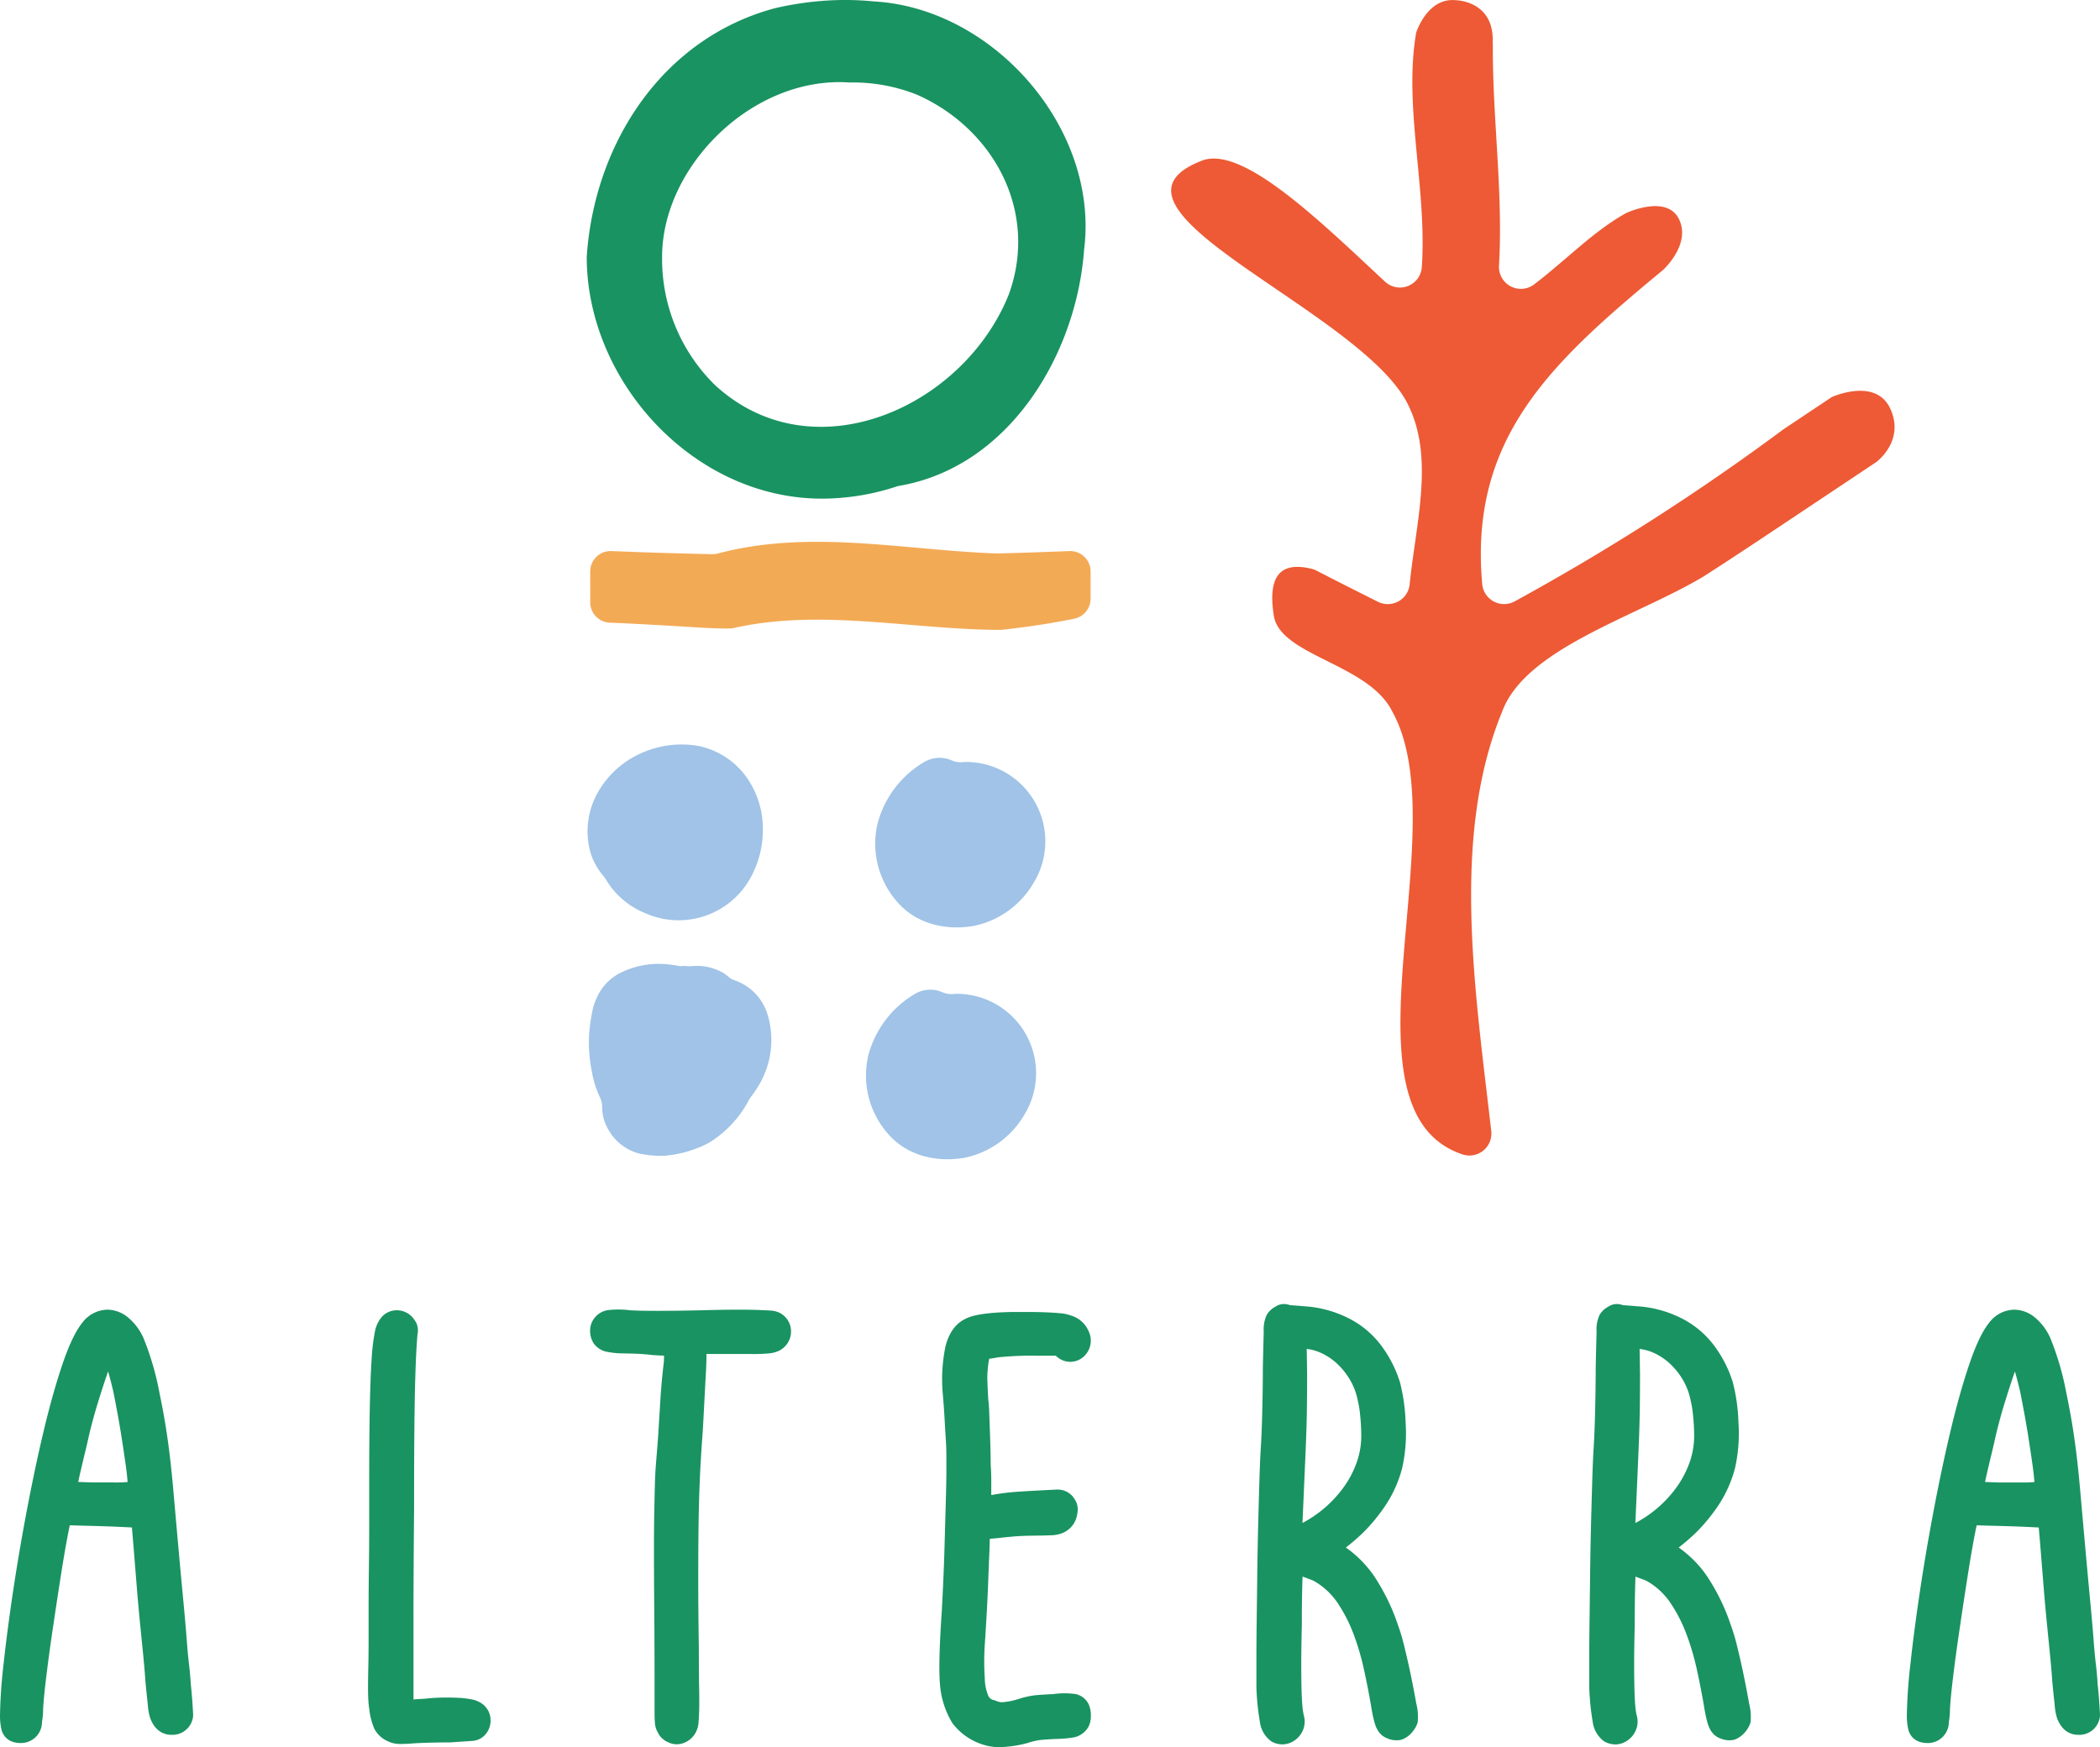 <?xml version="1.0" encoding="UTF-8"?> <svg xmlns="http://www.w3.org/2000/svg" xmlns:xlink="http://www.w3.org/1999/xlink" id="Group_2" data-name="Group 2" width="439.566" height="365.745" viewBox="0 0 439.566 365.745"><defs><clipPath id="clip-path"><rect id="Rectangle_1" data-name="Rectangle 1" width="439.566" height="365.745" fill="none"></rect></clipPath></defs><g id="Group_1" data-name="Group 1" clip-path="url(#clip-path)"><path id="Path_1" data-name="Path 1" d="M6.578,365.791a2.151,2.151,0,0,1-2.208,1.841q-1.594,0-1.839-1.105a10.559,10.559,0,0,1-.247-2.33,105.5,105.5,0,0,1,.737-10.609q.735-6.809,1.963-15.026t2.883-16.99q1.656-8.768,3.5-16.5t3.8-13.553q1.96-5.826,3.8-8.158a4.571,4.571,0,0,1,3.558-1.962,4.744,4.744,0,0,1,2.944,1.165,9.632,9.632,0,0,1,2.576,3.5A58.223,58.223,0,0,1,31.234,297.1q.611,2.945,1.1,5.827t.92,6.317q.427,3.436.8,7.606t.858,9.69q.735,8.22,1.227,13.37t.736,8.4q.245,3.253.49,5.276c.163,1.348.286,2.72.368,4.108q.245,2.332.368,4.233c.081,1.269.122,1.983.122,2.146a2.116,2.116,0,0,1-2.33,1.84,2,2,0,0,1-1.471-.612,3.1,3.1,0,0,1-.492-.676,4.367,4.367,0,0,1-.366-.8,14.35,14.35,0,0,1-.368-2.393q-.248-2.144-.491-4.845-.124-1.963-.429-5.091t-.675-6.808q-.368-3.679-.675-7.482t-.551-6.87q-.248-3.063-.429-5.151t-.185-2.208a.5.5,0,0,0-.061-.306,4.781,4.781,0,0,0-1.105-.123q-1.043-.06-3.68-.183t-7.788-.247L12.835,322l-.613,2.945q-.86,4.414-1.718,9.935T8.847,345.8q-.8,5.4-1.349,9.936t-.675,6.992a13.2,13.2,0,0,1-.123,1.84,9.844,9.844,0,0,0-.123,1.226m9.936-60.962q-.367,1.718-.858,3.741t-.919,3.863q-.432,1.84-.675,3.128a13.422,13.422,0,0,0-.246,1.532q0,.248.92.307t4.6.185H24a25.252,25.252,0,0,0,3.066-.123l2.086-.124-.124-1.717q-.122-1.96-.49-4.538t-.8-5.336q-.43-2.761-.919-5.4t-.858-4.477q-.368-1.591-.8-3.189T24.3,289.8a13.69,13.69,0,0,0-.859-2.086c-.287-.529-.511-.8-.674-.8q-.368,0-1.043,1.472t-1.533,3.986q-.859,2.515-1.839,5.7t-1.841,6.746" transform="translate(-0.041 -4.991)" fill="#199361"></path><path id="Path_2" data-name="Path 2" d="M4.331,369.837c-3.153,0-3.884-2.193-4.032-2.865a12.921,12.921,0,0,1-.3-2.816,107.726,107.726,0,0,1,.749-10.85c.492-4.555,1.157-9.64,1.974-15.117s1.789-11.21,2.9-17.073,2.29-11.441,3.518-16.6c1.238-5.2,2.535-9.823,3.858-13.75,1.4-4.167,2.765-7.057,4.168-8.833a6.753,6.753,0,0,1,5.32-2.816,6.941,6.941,0,0,1,4.337,1.649,11.864,11.864,0,0,1,3.212,4.294A59.63,59.63,0,0,1,33.392,296.6q.622,2.984,1.119,5.906c.329,1.94.644,4.1.935,6.413.29,2.333.562,4.918.806,7.688l.858,9.689q.734,8.21,1.225,13.356.492,5.182.74,8.445c.161,2.141.322,3.88.48,5.173.168,1.4.3,2.828.38,4.249.159,1.486.283,2.926.367,4.217.086,1.359.128,2.122.128,2.295l-.043.441a4.338,4.338,0,0,1-4.533,3.643,4.239,4.239,0,0,1-3.061-1.271,5.241,5.241,0,0,1-.856-1.155,6.644,6.644,0,0,1-.5-1.073,12.361,12.361,0,0,1-.511-2.97c-.167-1.44-.331-3.075-.5-4.895-.085-1.35-.227-3.021-.427-5.075l-.675-6.8q-.37-3.7-.679-7.525l-.552-6.872q-.246-3.048-.427-5.132-.029-.342-.055-.636-1.049-.056-2.843-.138-2.618-.121-7.737-.245l-2.425-.071-.229,1.105c-.559,2.865-1.133,6.18-1.7,9.823q-.858,5.511-1.653,10.9c-.521,3.519-.971,6.842-1.341,9.878-.362,2.978-.585,5.277-.661,6.832a14.719,14.719,0,0,1-.142,2.042,7.8,7.8,0,0,0-.1.913l-.077.58a4.395,4.395,0,0,1-4.377,3.507m.351-3.847v0m17.8-82.385c-.222,0-.894,0-1.815,1.134-.71.9-1.9,2.95-3.416,7.457-1.28,3.8-2.54,8.293-3.746,13.357-1.212,5.093-2.381,10.609-3.473,16.4-1.1,5.807-2.063,11.495-2.868,16.9S5.7,349.293,5.215,353.788c-.453,4.187-.7,7.529-.721,9.943.029-.333.045-.684.045-1.046.085-1.8.31-4.134.691-7.264.374-3.072.831-6.434,1.357-9.992q.8-5.406,1.658-10.935c.575-3.7,1.158-7.069,1.733-10.019l1-4.813,6.172.175q5.169.125,7.828.248t3.707.184a3.5,3.5,0,0,1,2.53.745,2.662,2.662,0,0,1,.75,1.927c.008.088.068.786.177,2.011q.183,2.1.43,5.168l.551,6.87q.3,3.782.672,7.44l.674,6.811q.311,3.18.436,5.17c.157,1.717.317,3.315.48,4.728.147,1.294.227,1.757.256,1.907l.015.043a2.057,2.057,0,0,0,.179.375c.031.054.057.1.083.139-.02-.342-.052-.868-.1-1.573-.081-1.236-.2-2.62-.36-4.142-.086-1.432-.206-2.768-.363-4.072-.169-1.377-.332-3.137-.5-5.376q-.245-3.227-.732-8.357-.492-5.157-1.228-13.383l-.859-9.693c-.24-2.717-.5-5.249-.789-7.526-.282-2.25-.587-4.343-.906-6.218Q29.6,300.426,29,297.518a56.324,56.324,0,0,0-3.048-10.6,7.421,7.421,0,0,0-1.913-2.636,2.633,2.633,0,0,0-1.549-.679m4.992,39.337c0,.022,0,.047,0,.076,0-.039,0-.064,0-.076m-3.519-3.151H19.3c-2.569-.083-4.129-.147-4.753-.19-2.795-.183-3.012-1.995-3.012-2.547a10.776,10.776,0,0,1,.285-1.955q.252-1.323.693-3.218.432-1.846.925-3.882.48-1.989.844-3.681l.014-.057c.582-2.413,1.213-4.729,1.877-6.882s1.281-4.071,1.86-5.769c.6-1.763,1.131-3.137,1.618-4.2.442-.97,1.269-2.781,3.083-2.781a3.18,3.18,0,0,1,2.648,1.973,15.671,15.671,0,0,1,1.014,2.442q.449,1.348.9,3.009.441,1.64.818,3.269c.26,1.3.548,2.8.878,4.571q.5,2.676.931,5.463t.8,5.364c.251,1.755.422,3.342.509,4.715l.284,3.964-4.27.254a28.437,28.437,0,0,1-3.284.131m-7.582-4.6q1.142.046,2.994.107h4.588a22.835,22.835,0,0,0,2.747-.1l0,0c-.087-1.141-.233-2.426-.435-3.837q-.367-2.562-.793-5.308-.427-2.73-.91-5.335t-.853-4.447c-.225-.969-.486-2.009-.764-3.047q-.162-.6-.326-1.162c-.113.317-.23.651-.348,1q-.85,2.484-1.819,5.637c-.635,2.058-1.238,4.273-1.8,6.585q-.371,1.733-.866,3.769-.489,2.02-.915,3.846-.3,1.286-.507,2.293" transform="translate(0 -4.951)" fill="#199361"></path><path id="Path_3" data-name="Path 3" d="M83.651,367.51a3.587,3.587,0,0,1-1.841-1.594,12.737,12.737,0,0,1-.858-3.435,16.583,16.583,0,0,1-.183-1.717c-.043-.653-.062-1.512-.062-2.576s.019-2.453.062-4.17.061-3.844.061-6.379v-6.379q0-3.8.061-8.1t.061-8.77v-8.4q0-9.811.124-16.131t.367-10a41.291,41.291,0,0,1,.614-5.4,4.8,4.8,0,0,1,.98-2.331,2.006,2.006,0,0,1,1.472-.614,2.226,2.226,0,0,1,1.594.736,5.538,5.538,0,0,1,.491.737,1.9,1.9,0,0,1,0,.981q-.124,1.35-.245,3.434t-.247,6.071q-.122,3.988-.183,10.489t-.063,16.8q-.122,13.495-.122,21.587v18.4a7.977,7.977,0,0,0,.122,1.84l.124.614,1.594-.123a14.048,14.048,0,0,1,1.84-.185q1.224-.06,2.208-.183c.9-.081,1.859-.124,2.883-.124s1.963.022,2.821.062a15.407,15.407,0,0,1,2.207.245,3.878,3.878,0,0,1,1.288.429A2.035,2.035,0,0,1,101.866,365a2.225,2.225,0,0,1-.675,1.779,1.808,1.808,0,0,1-1.165.429q-.8.06-4.477.305-2.086,0-4.477.062t-3.741.185a19.528,19.528,0,0,1-2.515.06,3.238,3.238,0,0,1-1.165-.306" transform="translate(-1.432 -4.993)" fill="#199361"></path><path id="Path_4" data-name="Path 4" d="M85.336,370.041c-.37,0-.6-.015-.761-.028a5.512,5.512,0,0,1-1.929-.516,5.749,5.749,0,0,1-2.887-2.623,14.24,14.24,0,0,1-1.068-4.1,18.308,18.308,0,0,1-.2-1.913c-.044-.683-.066-1.589-.066-2.713,0-1.075.019-2.487.062-4.226q.059-2.55.061-6.323v-6.379q0-3.816.061-8.129.06-4.276.061-8.736v-8.4c0-6.566.042-12.009.124-16.175.082-4.227.206-7.626.372-10.1a43.034,43.034,0,0,1,.658-5.716,6.687,6.687,0,0,1,1.59-3.45,4.237,4.237,0,0,1,3.059-1.269,4.428,4.428,0,0,1,3.184,1.395l.206.239a7.7,7.7,0,0,1,.7,1.072,3.861,3.861,0,0,1,.212,2.355c-.061.723-.14,1.843-.219,3.2q-.125,2.072-.244,6.011-.122,3.971-.183,10.44-.063,6.5-.062,16.785-.124,13.513-.123,21.587v18.4c.379-.041.817-.076,1.32-.1.758-.038,1.439-.092,2.044-.17a46.8,46.8,0,0,1,6.087-.077,17.278,17.278,0,0,1,2.543.287,5.737,5.737,0,0,1,2.09.761,4.249,4.249,0,0,1,2.041,3.391,4.459,4.459,0,0,1-1.328,3.5,3.976,3.976,0,0,1-2.57,1.079c-.549.04-2.046.142-4.511.306-1.523.006-2.995.026-4.569.068-1.532.038-2.742.1-3.6.174-1.029.069-1.7.09-2.158.09m-.533-4.525a1.818,1.818,0,0,0,.181.026,19.092,19.092,0,0,0,2.16-.066c.894-.082,2.2-.147,3.83-.19s3.126-.062,4.534-.062l3.168-.218c-.425-.064-.927-.111-1.5-.139a41.811,41.811,0,0,0-5.394.057c-.627.08-1.419.146-2.3.189a11.455,11.455,0,0,0-1.516.145l-.262.035Zm-.576-80.69c-.006.024-.011.049-.016.074a39.9,39.9,0,0,0-.57,5.074c-.161,2.406-.283,5.734-.362,9.891-.082,4.138-.123,9.55-.123,16.087v8.4q0,4.492-.061,8.8-.063,4.28-.062,8.063V347.6q0,3.832-.062,6.43-.062,2.549-.06,4.119c0,1,.016,1.812.056,2.43.036.575.087,1.068.157,1.49a10.6,10.6,0,0,0,.651,2.8.878.878,0,0,0,.27.282l-.411-2.046a9.4,9.4,0,0,1-.186-2.379v-18.4q0-8.1.122-21.607,0-10.287.063-16.807t.184-10.535q.122-4.027.249-6.137c.052-.9.105-1.709.159-2.411" transform="translate(-1.391 -4.953)" fill="#199361"></path><path id="Path_5" data-name="Path 5" d="M128.4,282.381a2.161,2.161,0,0,1,1.472-.92,20.467,20.467,0,0,1,4.17.062q1.84.124,5.766.123t9.444-.123q4.293-.121,7.116-.123t4.538.061q1.716.065,2.515.124a2.507,2.507,0,0,1,1.165.307c.246.082.53.409.858.98a2.293,2.293,0,0,1-.981,2.821,4.308,4.308,0,0,1-1.288.368,38.582,38.582,0,0,1-4.11.123H149.93a4.673,4.673,0,0,0-1.288.122l-.736.123v2.208c0,1.063-.043,2.331-.123,3.8s-.165,2.984-.246,4.537-.165,3.109-.246,4.662-.164,2.9-.245,4.048q-.368,5.03-.552,9.505t-.246,9.445q-.063,4.968-.062,11.041t.124,14.29q0,5.275.061,8.4t0,4.784q-.063,1.656-.123,2.269a2.782,2.782,0,0,1-.185.858,2.431,2.431,0,0,1-1.288,1.411,1.841,1.841,0,0,1-1.778-.061,1.86,1.86,0,0,1-.981-.858c-.083-.164-.165-.327-.246-.491a2.88,2.88,0,0,1-.184-.92c-.042-.448-.062-1.1-.062-1.962v-3.5q0-10.672-.061-17.908t-.061-12.206q0-4.968.061-8.157t.123-5.642q.06-2.452.246-4.662t.429-5.4q.243-3.924.49-7.911t.736-7.911a10.488,10.488,0,0,1,.246-2.822v-.614l-4.661-.245q-1.964-.245-3.987-.306c-1.349-.04-2.311-.061-2.882-.061a16.8,16.8,0,0,1-2.576-.306,2.218,2.218,0,0,1-1.227-.8,2.575,2.575,0,0,1-.367-1.348,2,2,0,0,1,.367-1.228" transform="translate(-2.271 -4.991)" fill="#199361"></path><path id="Path_6" data-name="Path 6" d="M143.889,370.1a4.06,4.06,0,0,1-1.812-.432,4.174,4.174,0,0,1-1.968-1.688l-.392-.747a4.612,4.612,0,0,1-.406-1.709c-.045-.486-.07-1.21-.07-2.161v-3.5q0-10.663-.061-17.89-.063-7.248-.061-12.224,0-4.995.061-8.2t.124-5.655c.04-1.665.126-3.278.252-4.793q.183-2.2.428-5.384l.487-7.876c.162-2.639.409-5.3.733-7.913,0-.431.011-.822.028-1.176l-2.316-.122c-1.393-.168-2.665-.265-3.939-.305-1.314-.038-2.255-.059-2.812-.059a18.489,18.489,0,0,1-3.12-.374,4.482,4.482,0,0,1-2.443-1.579l-.166-.24a4.8,4.8,0,0,1-.688-2.5,4.213,4.213,0,0,1,.776-2.52,4.4,4.4,0,0,1,2.892-1.834,19.315,19.315,0,0,1,4.758.029c2.3.153,7.724.158,14.989-.007,5.769-.16,9.459-.142,11.782-.06,1.189.045,2.055.087,2.6.129a4.843,4.843,0,0,1,2.02.542,4.33,4.33,0,0,1,1.783,1.868l.148.311a4.5,4.5,0,0,1-1.708,5.4l-.355.225a6.488,6.488,0,0,1-1.966.585,33.8,33.8,0,0,1-4.446.147h-8.916v.207q0,1.646-.127,3.926-.124,2.206-.244,4.53l-.247,4.662q-.125,2.359-.247,4.09c-.243,3.3-.427,6.477-.549,9.441s-.2,6.126-.244,9.38q-.063,4.958-.062,11.013t.123,14.257c0,3.531.02,6.317.062,8.39.041,2.148.041,3.753,0,4.911s-.088,1.974-.132,2.407a4.943,4.943,0,0,1-.348,1.509,4.675,4.675,0,0,1-2.408,2.575,4.272,4.272,0,0,1-1.8.411m-.076-4.712.075.147a.594.594,0,0,0,.033-.076l.023-.062a2.36,2.36,0,0,0,.031-.245c.037-.372.074-1.083.113-2.121.038-1.055.037-2.623,0-4.655q-.063-3.144-.061-8.446c-.083-5.456-.124-10.232-.124-14.29s.02-7.748.062-11.068c.04-3.3.124-6.5.247-9.509s.312-6.234.557-9.578c.08-1.126.161-2.464.243-4l.246-4.662c.081-1.552.163-3.07.245-4.544.016-.27.029-.534.04-.792-.253,2.2-.45,4.424-.585,6.635l-.491,7.913c-.168,2.168-.31,3.969-.432,5.445-.12,1.427-.2,2.952-.24,4.531q-.062,2.452-.121,5.628t-.062,8.114q0,4.959.062,12.185.06,7.249.061,17.929v3.5c0,.766.015,1.354.051,1.752.01.109.019.2.03.273m-.082-.164.015.029a.207.207,0,0,0-.015-.029m-11.277-81.441c.489,0,1.413.02,2.659.059,1.414.043,2.826.152,4.2.321l6.31.326,2.488-.413a7.045,7.045,0,0,1,1.781-.175h9.138a35.986,35.986,0,0,0,3.767-.1c.074-.012.141-.024.2-.035-.51-.033-1.248-.067-2.211-.1-2.249-.079-5.86-.1-11.505.064-7.523.166-12.9.164-15.422,0a26.765,26.765,0,0,0-3.356-.121c.331.054.89.119,1.813.18l.143,0" transform="translate(-2.23 -4.95)" fill="#199361"></path><path id="Path_7" data-name="Path 7" d="M210.188,368.131a10.54,10.54,0,0,1-5.4-3.679,16.323,16.323,0,0,1-2.209-6.993,112.208,112.208,0,0,1,.368-14.841q.121-2.086.307-6.011t.306-8.4q.121-4.473.245-8.647t.124-6.5v-3.374q0-1.655-.124-3.495t-.245-4.11q-.124-2.269-.368-5.213a32.214,32.214,0,0,1,.491-9.506q.856-3.249,2.943-4.232,2.086-1.105,8.955-1.226h3.128q1.777,0,3.435.06t3,.185a5.9,5.9,0,0,1,1.84.367,3.532,3.532,0,0,1,2.393,2.023,2.3,2.3,0,0,1-.307,2.638,1.941,1.941,0,0,1-2.944,0l-.858-.614h-5.029a68.706,68.706,0,0,0-8.1.368,16.8,16.8,0,0,1-2.085.307c-.573.041-.9.06-.981.06q-.246,0-.552,1.35a20.24,20.24,0,0,0-.429,2.945,19.061,19.061,0,0,0-.061,2.82q.06,1.842.184,3.8c.081.572.142,1.37.185,2.391s.081,2.146.122,3.374.081,2.495.123,3.8.062,2.576.062,3.8q.121,1.719.123,3.311v2.945q.121,1.351.122,2.575c.081.083.429.083,1.043,0s1.368-.2,2.269-.367a45.2,45.2,0,0,1,4.907-.551q2.819-.187,7.849-.43a1.883,1.883,0,0,1,1.35.613,3.915,3.915,0,0,1,.49.8,2.188,2.188,0,0,1,0,1.043,2.831,2.831,0,0,1-2.085,2.453,6.051,6.051,0,0,1-1.594.184q-1.351.062-2.821.062-1.964,0-3.8.122t-3.926.367l-4.047.369-.123,4.17q-.124,2.825-.306,7.667t-.675,12.206a55.328,55.328,0,0,0,0,7.42,11.936,11.936,0,0,0,.981,4.477,3.767,3.767,0,0,0,2.7,2.085,5.808,5.808,0,0,0,2.085.492,17.093,17.093,0,0,0,4.048-.737,17.15,17.15,0,0,1,3.129-.736q1.163-.121,3.74-.246a19.216,19.216,0,0,1,4.048-.061,1.691,1.691,0,0,1,1.227.921,3.781,3.781,0,0,1,.245,1.41,2.887,2.887,0,0,1-.245,1.288,2.428,2.428,0,0,1-1.412,1.043,26.022,26.022,0,0,1-3.618.307q-2.332.122-3.435.245a17.4,17.4,0,0,0-3.067.736,22.834,22.834,0,0,1-5.151.737,8.116,8.116,0,0,1-2.576-.369" transform="translate(-3.591 -5)" fill="#199361"></path><path id="Path_8" data-name="Path 8" d="M212.725,370.7a10.372,10.372,0,0,1-3.29-.484l-.038-.014a12.734,12.734,0,0,1-6.5-4.529,18.237,18.237,0,0,1-2.579-7.966c-.268-2.846-.149-7.818.354-15.284.079-1.363.182-3.357.3-5.966s.223-5.388.305-8.359.162-5.867.245-8.652q.119-4.123.122-6.435v-3.373c0-1.024-.04-2.151-.118-3.348q-.124-1.851-.247-4.138c-.082-1.49-.2-3.209-.363-5.146a34.078,34.078,0,0,1,.557-10.266c.745-2.825,2.143-4.74,4.157-5.689,1-.534,3.231-1.321,9.873-1.44h3.167q1.821,0,3.517.062c1.149.043,2.188.107,3.123.192a8.368,8.368,0,0,1,2.425.494,5.754,5.754,0,0,1,3.662,3.228,4.5,4.5,0,0,1-.683,5.034,4.17,4.17,0,0,1-6,.287l-.205-.146h-4.309a66.961,66.961,0,0,0-7.816.353c-.6.124-1.21.221-1.773.28a18.676,18.676,0,0,0-.316,2.322,16.882,16.882,0,0,0-.056,2.575q.059,1.775.176,3.657c.085.643.148,1.47.192,2.521.04,1.033.081,2.158.124,3.389l.122,3.808q.062,2,.063,3.874c.08,1.053.123,2.22.123,3.311V317.7c.007.079.014.156.02.235l.766-.136a47.536,47.536,0,0,1,5.165-.583q2.829-.189,7.886-.431h.016a4.137,4.137,0,0,1,3.026,1.261l.215.248a5.873,5.873,0,0,1,.773,1.3,4.086,4.086,0,0,1,.135,2.249,5.018,5.018,0,0,1-3.495,4.188,7.25,7.25,0,0,1-2.3.328c-2.06.1-4.408.042-6.577.182q-1.784.121-3.812.357l-2.123.195-.064,2.181c-.083,1.912-.184,4.461-.307,7.686s-.344,7.235-.677,12.269a53.109,53.109,0,0,0,0,7.093,9.653,9.653,0,0,0,.713,3.579,1.615,1.615,0,0,0,1.269.981l.294.1a3.638,3.638,0,0,0,1.25.331,14.666,14.666,0,0,0,3.459-.657,18.5,18.5,0,0,1,3.481-.8c.805-.082,2.094-.17,3.867-.255a17.313,17.313,0,0,1,4.626-.015,3.946,3.946,0,0,1,2.766,2.113l.079.174a6.066,6.066,0,0,1,.4,2.241,5.031,5.031,0,0,1-.482,2.293l-.182.3a4.609,4.609,0,0,1-2.734,1.925,23.792,23.792,0,0,1-4.026.361c-1.475.078-2.577.156-3.287.234a15.009,15.009,0,0,0-2.637.645,25.071,25.071,0,0,1-5.824.84m-1.847-4.736q1.982.645,6.474-.428a18.241,18.241,0,0,1,3.341-.785c.768-.083,1.954-.169,3.566-.254a29.566,29.566,0,0,0,3.142-.235c0-.043,0-.1,0-.161s0-.107,0-.157a28,28,0,0,0-3.1.126c-1.722.085-2.93.162-3.681.241a14.9,14.9,0,0,0-2.688.646,19.188,19.188,0,0,1-4.719.838,7.743,7.743,0,0,1-2.781-.6,5.947,5.947,0,0,1-4.042-3.287,13.758,13.758,0,0,1-1.181-5.242,57.841,57.841,0,0,1,0-7.724c.332-5.009.552-8.982.673-12.161q.184-4.852.306-7.678l.181-6.128,6.03-.55c1.372-.161,2.718-.287,3.979-.371,2.2-.145,4.579-.091,6.669-.188.453-.02.783-.038.991-.07.42-.141.509-.282.55-.51-3.042.152-5.507.287-7.3.4a43.959,43.959,0,0,0-4.662.522c-.934.171-1.727.3-2.368.384a3.23,3.23,0,0,1-2.94-.656l-.641-.653v-.917c0-.735-.038-1.532-.113-2.376l-.01-.2v-2.945c0-.987-.039-2.049-.117-3.154,0-1.361-.027-2.606-.067-3.89l-.122-3.8q-.062-1.831-.122-3.358c-.048-1.166-.116-1.823-.164-2.167l-.018-.173q-.125-2-.187-3.87a20.755,20.755,0,0,1,.078-3.174,21.727,21.727,0,0,1,.467-3.163c.209-.923.7-3.1,2.742-3.1.074,0,.358-.02.819-.053a15.225,15.225,0,0,0,1.806-.27,68.563,68.563,0,0,1,8.538-.413h3.874q-.959-.068-2.059-.111c-1.074-.038-2.193-.059-3.35-.059h-3.127c-5.679.1-7.421.71-7.905.965a3.975,3.975,0,0,0-1.822,2.82,30.363,30.363,0,0,0-.421,8.8c.161,1.933.286,3.692.369,5.223.081,1.506.162,2.864.243,4.083.086,1.3.129,2.522.129,3.644v3.373q0,2.354-.124,6.566-.124,4.171-.246,8.643-.122,4.5-.308,8.447t-.307,6.035a111.394,111.394,0,0,0-.374,14.5,14.173,14.173,0,0,0,1.825,5.932,8.453,8.453,0,0,0,4.275,2.826m-1.707-76.47-.128,0c.044,0,.086,0,.128,0m18.193-3.876,0,0c0,.017.008.021,0,0m-.8-.913.557.4a1.3,1.3,0,0,0-.557-.4" transform="translate(-3.551 -4.96)" fill="#199361"></path><path id="Path_9" data-name="Path 9" d="M273.943,280.275a4.128,4.128,0,0,0,1.227.183q.98.063,2.331.185a21.582,21.582,0,0,1,8.4,2.208,17.145,17.145,0,0,1,6.564,5.643,22.983,22.983,0,0,1,3.188,6.439,36.942,36.942,0,0,1,1.1,8.035,30.8,30.8,0,0,1-.675,8.833,23.661,23.661,0,0,1-3.373,7.359A35.433,35.433,0,0,1,288.723,324a50.284,50.284,0,0,1-5.7,4.722c-.328.329-.411.491-.246.491a22.391,22.391,0,0,1,7.85,7.053,41.344,41.344,0,0,1,4.662,9.63,40.522,40.522,0,0,1,1.349,4.6q.737,3.007,1.35,6.009t1.042,5.459a11.9,11.9,0,0,1,.307,3.066,4,4,0,0,1-.737,1.165,2.917,2.917,0,0,1-1.1.8,2.554,2.554,0,0,1-1.41-.185,1.676,1.676,0,0,1-1.042-.92,16.127,16.127,0,0,1-1.1-4.538q-.616-3.555-1.471-7.482a55.423,55.423,0,0,0-2.27-7.666,33.708,33.708,0,0,0-3.557-6.931,16.9,16.9,0,0,0-5.458-5.153,6.467,6.467,0,0,0-1.165-.551q-.8-.305-1.656-.614a15.3,15.3,0,0,0-1.656-.49,5.791,5.791,0,0,0-1.165-.184c-.083,0-.144.1-.185.306a14.809,14.809,0,0,0-.123,1.594q-.062,1.288-.122,3.864t-.063,7.115q-.122,4.784-.122,8.033t.061,5.46q.06,2.206.185,3.619a15.16,15.16,0,0,0,.368,2.391,2.432,2.432,0,0,1-.124,1.717,2.671,2.671,0,0,1-1.411,1.35,2.241,2.241,0,0,1-1.9-.122,3.99,3.99,0,0,1-1.411-2.7,50.778,50.778,0,0,1-.675-6.868v-5.52q0-3.679.061-8.34t.123-9.875q.06-5.211.185-10.059t.246-8.892q.121-4.046.245-6.256.243-3.557.368-8.709t.122-9.077q.121-5.518.185-7.544a6.567,6.567,0,0,1,.306-2.391,2.419,2.419,0,0,1,.981-.921q.735-.427,1.1-.183m3.8,4.783h-1.717l.123,7.606q0,4.417-.062,8.1t-.306,9.2l-.737,16.927.859-.122c.246-.081.572-.185.981-.307a6.734,6.734,0,0,0,1.1-.429,27.272,27.272,0,0,0,9.874-8.4,23.055,23.055,0,0,0,3.006-5.7,18.69,18.69,0,0,0,1.1-6.378,43.541,43.541,0,0,0-.246-4.54,24.5,24.5,0,0,0-.613-3.679,15.4,15.4,0,0,0-1.718-4.477,17.347,17.347,0,0,0-3-3.865,14.894,14.894,0,0,0-3.986-2.76,12.332,12.332,0,0,0-4.662-1.165" transform="translate(-4.789 -4.97)" fill="#199361"></path><path id="Path_10" data-name="Path 10" d="M273.163,370.1a4.715,4.715,0,0,1-2.1-.515l-.192-.107a5.981,5.981,0,0,1-2.418-4.152,52.458,52.458,0,0,1-.717-7.2l0-5.634q0-3.692.061-8.371l.123-9.872q.06-5.226.186-10.089.121-4.847.246-8.9.122-4.081.247-6.313c.162-2.367.284-5.264.365-8.637q.119-5.122.121-9.023c.081-3.738.143-6.26.186-7.615a7.232,7.232,0,0,1,.6-3.429,4.574,4.574,0,0,1,1.8-1.747,3.262,3.262,0,0,1,3.054-.352c.138.018.323.031.553.045.675.043,1.469.107,2.393.19a23.766,23.766,0,0,1,9.193,2.431,19.44,19.44,0,0,1,7.411,6.368,25.361,25.361,0,0,1,3.509,7.111,38.715,38.715,0,0,1,1.188,8.541,33.141,33.141,0,0,1-.74,9.488,25.987,25.987,0,0,1-3.682,8.061,38.127,38.127,0,0,1-4.268,5.186,43.278,43.278,0,0,1-3.822,3.324,23.63,23.63,0,0,1,6,6.109,43.805,43.805,0,0,1,4.919,10.151,42.156,42.156,0,0,1,1.4,4.79c.49,2,.95,4.053,1.368,6.093s.764,3.869,1.055,5.522a11.25,11.25,0,0,1,.3,3.889l-.119.4a6.326,6.326,0,0,1-1.138,1.816,5.175,5.175,0,0,1-1.955,1.395l-.39.116a4.794,4.794,0,0,1-2.658-.29A3.893,3.893,0,0,1,293,366.889c-.411-.721-.806-2-1.325-5.218-.4-2.3-.886-4.786-1.449-7.361a53.325,53.325,0,0,0-2.177-7.353,31.511,31.511,0,0,0-3.32-6.469,14.751,14.751,0,0,0-4.739-4.474,4.352,4.352,0,0,0-.827-.389c-.514-.195-1.053-.394-1.612-.6l-.153-.052q-.046,1.189-.089,3.083-.063,2.561-.062,7.062c-.082,3.225-.122,5.885-.122,8.034s.019,3.941.06,5.4q.057,2.125.177,3.484a13.168,13.168,0,0,0,.308,2.039,4.623,4.623,0,0,1-.293,3.271,4.92,4.92,0,0,1-2.58,2.428,4.362,4.362,0,0,1-1.638.32m.572-85.583q-.062,2.166-.164,6.809c0,2.586-.041,5.627-.122,9.08s-.207,6.405-.372,8.812c-.081,1.428-.161,3.5-.241,6.169q-.125,4.044-.246,8.881t-.184,10.031l-.123,9.877q-.063,4.647-.061,8.312V358a48.938,48.938,0,0,0,.628,6.411,4.378,4.378,0,0,0,.358,1.133.453.453,0,0,0,.149-.192c-.007,0-.009-.067-.039-.19a17.162,17.162,0,0,1-.425-2.74c-.085-.969-.15-2.222-.193-3.747q-.063-2.232-.062-5.522,0-3.269.124-8.091c0-2.991.018-5.382.062-7.113s.081-3.047.124-3.917a13.766,13.766,0,0,1,.165-1.937A2.454,2.454,0,0,1,275.5,330a7.6,7.6,0,0,1,1.674.244,17.5,17.5,0,0,1,1.9.56c.6.215,1.161.424,1.705.631a8.424,8.424,0,0,1,1.607.778,19.026,19.026,0,0,1,6.08,5.772,36.071,36.071,0,0,1,3.8,7.392,57.942,57.942,0,0,1,2.362,7.978c.576,2.641,1.077,5.191,1.49,7.581a21.146,21.146,0,0,0,.791,3.712,2.195,2.195,0,0,0,.175-.23c-.023-.256-.085-.878-.3-2.1q-.427-2.421-1.031-5.4c-.407-1.983-.855-3.977-1.33-5.924a38.638,38.638,0,0,0-1.265-4.329,39.534,39.534,0,0,0-4.433-9.188,20.028,20.028,0,0,0-6.582-6.053h-.9L280.582,330a2.546,2.546,0,0,1,.807-2.9l.262-.225a48.33,48.33,0,0,0,5.444-4.5,33.37,33.37,0,0,0,3.731-4.539,21.451,21.451,0,0,0,3.038-6.621,28.739,28.739,0,0,0,.611-8.181,35.039,35.039,0,0,0-1.021-7.526,20.907,20.907,0,0,0-2.889-5.794,14.965,14.965,0,0,0-5.7-4.889q-.809-.4-1.643-.717c.032.013.064.028.1.043a17.22,17.22,0,0,1,4.588,3.176,19.719,19.719,0,0,1,3.4,4.367,17.725,17.725,0,0,1,1.965,5.127,25.8,25.8,0,0,1,.649,3.905,46.131,46.131,0,0,1,.257,4.777,21.02,21.02,0,0,1-1.236,7.138,25.348,25.348,0,0,1-3.3,6.256,29.5,29.5,0,0,1-10.691,9.1,9.35,9.35,0,0,1-1.464.572c-.387.116-.693.213-.924.289l-.384.09-3.537.5.854-19.629c.161-3.614.263-6.687.3-9.14s.062-5.126.062-8.057Zm4.536,2.8.084,5.271c0,2.994-.021,5.7-.061,8.169-.042,2.5-.146,5.611-.309,9.262l-.6,13.735A25.044,25.044,0,0,0,286,316.271a20.922,20.922,0,0,0,2.714-5.151,16.532,16.532,0,0,0,.971-5.618,41.394,41.394,0,0,0-.234-4.306,22.437,22.437,0,0,0-.546-3.321,13.556,13.556,0,0,0-1.5-3.955,15.155,15.155,0,0,0-2.618-3.365,12.723,12.723,0,0,0-3.384-2.343,10.127,10.127,0,0,0-3.135-.9m-4.463-4.544h2.687c-.577-.049-1.07-.085-1.509-.114a10.155,10.155,0,0,1-1.156-.123c-.007.067-.014.144-.022.237" transform="translate(-4.749 -4.929)" fill="#199361"></path><path id="Path_11" data-name="Path 11" d="M344.872,280.275a4.128,4.128,0,0,0,1.227.183q.98.063,2.331.185a21.582,21.582,0,0,1,8.4,2.208,17.145,17.145,0,0,1,6.563,5.643,22.982,22.982,0,0,1,3.188,6.439,36.944,36.944,0,0,1,1.1,8.035,30.8,30.8,0,0,1-.675,8.833,23.66,23.66,0,0,1-3.373,7.359A35.433,35.433,0,0,1,359.652,324a50.281,50.281,0,0,1-5.7,4.722c-.328.329-.411.491-.246.491a22.391,22.391,0,0,1,7.85,7.053,41.344,41.344,0,0,1,4.662,9.63,40.508,40.508,0,0,1,1.349,4.6q.737,3.007,1.35,6.009t1.042,5.459a11.9,11.9,0,0,1,.307,3.066,4,4,0,0,1-.737,1.165,2.918,2.918,0,0,1-1.1.8,2.554,2.554,0,0,1-1.411-.185,1.676,1.676,0,0,1-1.042-.92,16.131,16.131,0,0,1-1.1-4.538q-.616-3.555-1.471-7.482a55.41,55.41,0,0,0-2.27-7.666,33.71,33.71,0,0,0-3.557-6.931,16.9,16.9,0,0,0-5.458-5.153,6.468,6.468,0,0,0-1.165-.551q-.8-.305-1.656-.614a15.3,15.3,0,0,0-1.656-.49,5.791,5.791,0,0,0-1.165-.184c-.083,0-.144.1-.185.306a14.805,14.805,0,0,0-.123,1.594q-.062,1.288-.122,3.864t-.063,7.115q-.122,4.784-.122,8.033t.061,5.46q.06,2.206.185,3.619a15.16,15.16,0,0,0,.368,2.391,2.432,2.432,0,0,1-.124,1.717,2.671,2.671,0,0,1-1.411,1.35,2.241,2.241,0,0,1-1.9-.122,3.99,3.99,0,0,1-1.411-2.7,50.772,50.772,0,0,1-.675-6.868v-5.52q0-3.679.061-8.34t.123-9.875q.06-5.211.185-10.059t.246-8.892q.121-4.046.245-6.256.243-3.557.368-8.709t.122-9.077q.121-5.518.185-7.544a6.568,6.568,0,0,1,.306-2.391,2.419,2.419,0,0,1,.981-.921q.735-.427,1.1-.183m3.8,4.783h-1.717l.123,7.606q0,4.417-.062,8.1t-.306,9.2l-.737,16.927.859-.122c.246-.081.572-.185.981-.307a6.735,6.735,0,0,0,1.1-.429,27.272,27.272,0,0,0,9.874-8.4,23.055,23.055,0,0,0,3.006-5.7,18.69,18.69,0,0,0,1.1-6.378,43.525,43.525,0,0,0-.246-4.54,24.35,24.35,0,0,0-.614-3.679,15.372,15.372,0,0,0-1.717-4.477,17.348,17.348,0,0,0-3-3.865,14.894,14.894,0,0,0-3.986-2.76,12.332,12.332,0,0,0-4.662-1.165" transform="translate(-6.047 -4.97)" fill="#199361"></path><path id="Path_12" data-name="Path 12" d="M344.092,370.1a4.715,4.715,0,0,1-2.1-.515l-.192-.107a5.981,5.981,0,0,1-2.418-4.152,52.453,52.453,0,0,1-.717-7.2l0-5.634q0-3.692.061-8.371l.123-9.872q.06-5.226.186-10.089.121-4.847.246-8.9.122-4.081.248-6.313c.162-2.367.284-5.264.365-8.637q.119-5.122.121-9.023c.082-3.738.143-6.26.186-7.615a7.233,7.233,0,0,1,.6-3.429,4.574,4.574,0,0,1,1.8-1.747,3.262,3.262,0,0,1,3.054-.352c.138.018.323.031.553.045.675.043,1.469.107,2.393.19a23.776,23.776,0,0,1,9.194,2.431,19.444,19.444,0,0,1,7.41,6.368,25.36,25.36,0,0,1,3.509,7.111,38.711,38.711,0,0,1,1.188,8.541,33.141,33.141,0,0,1-.74,9.488,25.986,25.986,0,0,1-3.682,8.061,38.129,38.129,0,0,1-4.268,5.186,43.277,43.277,0,0,1-3.822,3.324,23.632,23.632,0,0,1,6,6.109,43.805,43.805,0,0,1,4.919,10.151,42.154,42.154,0,0,1,1.4,4.79c.49,2,.95,4.053,1.368,6.093s.764,3.869,1.055,5.522a11.252,11.252,0,0,1,.3,3.889l-.119.4a6.327,6.327,0,0,1-1.138,1.816,5.176,5.176,0,0,1-1.955,1.395l-.39.116a4.794,4.794,0,0,1-2.658-.29,3.893,3.893,0,0,1-2.232-1.979c-.411-.721-.806-2-1.325-5.218-.4-2.3-.886-4.786-1.449-7.361a53.2,53.2,0,0,0-2.178-7.353,31.461,31.461,0,0,0-3.319-6.469,14.751,14.751,0,0,0-4.739-4.474,4.352,4.352,0,0,0-.827-.389c-.514-.195-1.053-.394-1.612-.6l-.153-.052q-.046,1.189-.089,3.083-.063,2.561-.062,7.062c-.081,3.225-.122,5.885-.122,8.034s.019,3.941.06,5.4q.057,2.125.177,3.484a13.161,13.161,0,0,0,.308,2.039,4.623,4.623,0,0,1-.293,3.271,4.92,4.92,0,0,1-2.58,2.428,4.362,4.362,0,0,1-1.638.32m.572-85.583q-.062,2.166-.164,6.809c0,2.586-.041,5.627-.122,9.08s-.207,6.405-.372,8.812c-.08,1.428-.161,3.5-.241,6.169q-.125,4.044-.246,8.881t-.184,10.031l-.123,9.877q-.063,4.647-.061,8.312V358a48.938,48.938,0,0,0,.628,6.411,4.378,4.378,0,0,0,.358,1.133.452.452,0,0,0,.149-.192c-.007,0-.009-.067-.039-.19a17.165,17.165,0,0,1-.425-2.74c-.085-.969-.15-2.222-.193-3.747q-.063-2.232-.062-5.522,0-3.269.124-8.091c0-2.991.018-5.382.062-7.113s.081-3.047.124-3.917a13.756,13.756,0,0,1,.165-1.937,2.454,2.454,0,0,1,2.385-2.1,7.6,7.6,0,0,1,1.674.244,17.492,17.492,0,0,1,1.9.56c.6.215,1.161.424,1.705.631a8.424,8.424,0,0,1,1.607.778,19.026,19.026,0,0,1,6.08,5.772,36.069,36.069,0,0,1,3.8,7.392,57.933,57.933,0,0,1,2.362,7.978c.576,2.641,1.077,5.191,1.49,7.581a21.137,21.137,0,0,0,.791,3.712,2.19,2.19,0,0,0,.175-.23c-.023-.256-.085-.878-.3-2.1q-.427-2.421-1.031-5.4c-.407-1.983-.855-3.977-1.33-5.924a38.629,38.629,0,0,0-1.265-4.329,39.533,39.533,0,0,0-4.433-9.188,20.028,20.028,0,0,0-6.582-6.053h-.9L351.511,330a2.546,2.546,0,0,1,.807-2.9l.263-.225a48.394,48.394,0,0,0,5.443-4.5,33.368,33.368,0,0,0,3.731-4.539,21.452,21.452,0,0,0,3.038-6.621,28.743,28.743,0,0,0,.611-8.181,35.037,35.037,0,0,0-1.021-7.526,20.906,20.906,0,0,0-2.889-5.794,14.965,14.965,0,0,0-5.7-4.889q-.809-.4-1.643-.717c.032.013.064.028.1.043a17.236,17.236,0,0,1,4.588,3.176,19.69,19.69,0,0,1,3.4,4.367,17.725,17.725,0,0,1,1.965,5.127,25.8,25.8,0,0,1,.649,3.905,46.131,46.131,0,0,1,.257,4.777,21.02,21.02,0,0,1-1.236,7.138,25.347,25.347,0,0,1-3.3,6.256,29.5,29.5,0,0,1-10.691,9.1,9.348,9.348,0,0,1-1.464.572c-.387.116-.693.213-.924.289l-.384.09-3.537.5.854-19.629c.161-3.614.263-6.687.3-9.14s.062-5.126.062-8.057Zm4.536,2.8.084,5.271c0,2.994-.021,5.7-.061,8.169-.042,2.5-.146,5.611-.309,9.262l-.6,13.735a25.044,25.044,0,0,0,8.615-7.481,20.922,20.922,0,0,0,2.714-5.151,16.532,16.532,0,0,0,.971-5.618,41.394,41.394,0,0,0-.234-4.306,22.438,22.438,0,0,0-.546-3.321,13.557,13.557,0,0,0-1.5-3.955,15.156,15.156,0,0,0-2.618-3.365,12.706,12.706,0,0,0-3.384-2.343,10.127,10.127,0,0,0-3.135-.9m-4.463-4.544h2.686c-.577-.049-1.07-.085-1.509-.114a10.153,10.153,0,0,1-1.156-.123c-.007.067-.014.144-.022.237" transform="translate(-6.007 -4.929)" fill="#199361"></path><path id="Path_13" data-name="Path 13" d="M412.921,365.791a2.151,2.151,0,0,1-2.208,1.841q-1.594,0-1.839-1.105a10.56,10.56,0,0,1-.247-2.33,105.5,105.5,0,0,1,.737-10.609q.735-6.809,1.963-15.026t2.883-16.99q1.656-8.768,3.5-16.5t3.8-13.553q1.96-5.826,3.8-8.158a4.571,4.571,0,0,1,3.558-1.962,4.744,4.744,0,0,1,2.944,1.165,9.633,9.633,0,0,1,2.576,3.5,58.223,58.223,0,0,1,3.189,11.039q.611,2.945,1.1,5.827t.92,6.317q.427,3.436.8,7.606t.859,9.69q.735,8.22,1.227,13.37t.736,8.4q.245,3.253.49,5.276c.163,1.348.286,2.72.368,4.108q.245,2.332.368,4.233c.081,1.269.122,1.983.122,2.146a2.116,2.116,0,0,1-2.33,1.84,2,2,0,0,1-1.471-.612,3.1,3.1,0,0,1-.492-.676,4.3,4.3,0,0,1-.366-.8,14.347,14.347,0,0,1-.368-2.393q-.248-2.144-.491-4.845-.124-1.963-.429-5.091t-.675-6.808q-.368-3.679-.675-7.482t-.551-6.87q-.248-3.063-.429-5.151t-.185-2.208a.5.5,0,0,0-.061-.306,4.781,4.781,0,0,0-1.105-.123q-1.043-.06-3.68-.183t-7.788-.247L419.178,322l-.613,2.945q-.86,4.414-1.718,9.935T415.19,345.8q-.8,5.4-1.349,9.936t-.675,6.992a13.2,13.2,0,0,1-.123,1.84,9.843,9.843,0,0,0-.123,1.226m9.936-60.962q-.367,1.718-.859,3.741t-.919,3.863q-.432,1.84-.675,3.128a13.419,13.419,0,0,0-.246,1.532q0,.248.92.307t4.6.185h4.662a25.253,25.253,0,0,0,3.066-.123l2.086-.124-.124-1.717q-.122-1.96-.49-4.538t-.8-5.336q-.43-2.761-.919-5.4t-.859-4.477q-.368-1.591-.8-3.189t-.858-2.882a13.69,13.69,0,0,0-.859-2.086c-.287-.529-.511-.8-.674-.8q-.368,0-1.043,1.472t-1.533,3.986q-.859,2.515-1.839,5.7t-1.841,6.746" transform="translate(-7.248 -4.991)" fill="#199361"></path><path id="Path_14" data-name="Path 14" d="M410.673,369.837c-3.153,0-3.884-2.193-4.032-2.865a12.924,12.924,0,0,1-.3-2.816,107.714,107.714,0,0,1,.749-10.85c.492-4.555,1.157-9.64,1.974-15.117s1.789-11.21,2.9-17.073,2.29-11.441,3.518-16.6c1.238-5.2,2.535-9.823,3.858-13.75,1.4-4.167,2.765-7.057,4.168-8.833a6.753,6.753,0,0,1,5.32-2.816,6.941,6.941,0,0,1,4.337,1.649,11.865,11.865,0,0,1,3.212,4.294,59.633,59.633,0,0,1,3.358,11.545q.622,2.984,1.119,5.906c.329,1.94.644,4.1.935,6.413.29,2.333.562,4.918.806,7.688l.859,9.689q.734,8.21,1.225,13.356.492,5.182.74,8.445c.161,2.141.322,3.88.48,5.173.168,1.4.3,2.828.38,4.249.159,1.486.283,2.926.367,4.217.086,1.359.128,2.122.128,2.295l-.043.441a4.338,4.338,0,0,1-4.533,3.643,4.239,4.239,0,0,1-3.061-1.271,5.239,5.239,0,0,1-.856-1.155,6.643,6.643,0,0,1-.5-1.073,12.359,12.359,0,0,1-.511-2.97c-.167-1.44-.331-3.075-.5-4.895-.085-1.35-.227-3.021-.427-5.075l-.675-6.8q-.37-3.7-.679-7.525l-.552-6.872q-.246-3.048-.427-5.132-.029-.342-.055-.636-1.049-.056-2.843-.138-2.618-.121-7.737-.245l-2.425-.071-.229,1.105c-.559,2.865-1.133,6.18-1.7,9.823q-.858,5.511-1.653,10.9c-.521,3.519-.971,6.842-1.341,9.878-.362,2.978-.585,5.277-.661,6.832a14.713,14.713,0,0,1-.142,2.042,7.809,7.809,0,0,0-.1.913l-.077.58a4.395,4.395,0,0,1-4.377,3.507m.351-3.847v0m17.8-82.385c-.222,0-.894,0-1.815,1.134-.71.9-1.9,2.95-3.416,7.457-1.28,3.8-2.54,8.293-3.746,13.357-1.212,5.093-2.381,10.609-3.473,16.4-1.1,5.807-2.063,11.495-2.868,16.9s-1.466,10.441-1.951,14.936c-.453,4.187-.7,7.529-.721,9.943.029-.333.045-.684.045-1.046.085-1.8.31-4.134.691-7.264.374-3.072.831-6.434,1.357-9.992q.8-5.406,1.658-10.935c.575-3.7,1.158-7.069,1.733-10.019l1-4.813,6.172.175q5.169.125,7.828.248t3.707.184a3.5,3.5,0,0,1,2.53.745,2.662,2.662,0,0,1,.75,1.927c.008.088.068.786.177,2.011q.183,2.1.43,5.168l.551,6.87q.3,3.782.672,7.44l.674,6.811q.311,3.18.436,5.17c.157,1.717.317,3.315.48,4.728.147,1.294.227,1.757.256,1.907l.015.043a2.056,2.056,0,0,0,.179.375c.031.054.057.1.083.139-.02-.342-.052-.868-.1-1.573-.081-1.236-.2-2.62-.361-4.142-.086-1.432-.206-2.768-.363-4.072-.169-1.377-.332-3.137-.5-5.376q-.245-3.227-.732-8.357-.492-5.157-1.228-13.383l-.859-9.693c-.24-2.717-.5-5.249-.789-7.526-.282-2.25-.587-4.343-.906-6.218q-.483-2.836-1.088-5.744a56.321,56.321,0,0,0-3.048-10.6,7.421,7.421,0,0,0-1.913-2.636,2.633,2.633,0,0,0-1.549-.679m4.992,39.337c0,.022,0,.047,0,.076,0-.039,0-.064,0-.076m-3.519-3.151h-4.662c-2.569-.083-4.129-.147-4.753-.19-2.795-.183-3.012-1.995-3.012-2.547a10.776,10.776,0,0,1,.285-1.955q.252-1.323.693-3.218.432-1.846.925-3.882.48-1.989.844-3.681l.014-.057c.582-2.413,1.213-4.729,1.877-6.882s1.281-4.071,1.86-5.769c.6-1.763,1.131-3.137,1.618-4.2.442-.97,1.269-2.781,3.083-2.781a3.18,3.18,0,0,1,2.648,1.973,15.667,15.667,0,0,1,1.014,2.442q.449,1.348.9,3.009.441,1.64.818,3.269c.26,1.3.548,2.8.878,4.571q.5,2.676.931,5.463t.8,5.364c.251,1.755.422,3.342.509,4.715l.284,3.964-4.27.254a28.437,28.437,0,0,1-3.284.131m-7.582-4.6q1.142.046,2.994.107H430.3a22.835,22.835,0,0,0,2.747-.1l0,0c-.087-1.141-.233-2.426-.435-3.837q-.367-2.562-.793-5.308-.427-2.73-.91-5.335t-.853-4.447c-.225-.969-.486-2.009-.764-3.047q-.162-.6-.326-1.162c-.113.317-.23.651-.348,1q-.85,2.484-1.819,5.637c-.635,2.058-1.238,4.273-1.8,6.585q-.371,1.733-.866,3.769-.489,2.02-.915,3.846-.3,1.286-.507,2.293" transform="translate(-7.207 -4.951)" fill="#199361"></path><path id="Path_15" data-name="Path 15" d="M125.781,128.138c0-2.115-.008-4.335-.009-6.454a4.274,4.274,0,0,1,4.454-4.272q7.551.3,15.132.506,2.973.08,5.951.146a4.152,4.152,0,0,0,1.174-.143c19.346-5.13,38.779-.71,58.3-.016.1,0,.2,0,.3,0q3.2-.078,6.387-.184,4.3-.14,8.587-.311a4.283,4.283,0,0,1,4.459,4.279v5.681a4.3,4.3,0,0,1-3.474,4.211q-4.55.915-9.089,1.558-3,.429-6,.744a5.219,5.219,0,0,1-.54.028c-18.553-.087-37.4-4.493-55.567-.4a4.3,4.3,0,0,1-.874.106c-1.957.028-3.907-.061-5.855-.167-6.285-.39-12.588-.771-18.918-1.046h-.18a4.28,4.28,0,0,1-4.245-4.268" transform="translate(-2.231 -2.048)" fill="#f3aa55"></path><path id="Path_16" data-name="Path 16" d="M176.646,104.323c-27.879,1.5-51.489-23.607-51.615-50.344,0-.142,0-.286.015-.428a65.846,65.846,0,0,1,1.811-11.421C131.6,23.178,144.75,6.965,164.469,1.707A66.655,66.655,0,0,1,174.81.151,60.349,60.349,0,0,1,185.151.3c25.064,1.4,47.15,26.643,43.995,51.883-1.572,22-15.665,45.564-38.723,49.526a3.6,3.6,0,0,0-.527.131,49.666,49.666,0,0,1-13.25,2.479m3.34-87.054c-20.249-1.364-39.18,17.566-39.18,36.5a36.943,36.943,0,0,0,11.043,26.817c20.508,18.93,52.057,4.733,61.522-18.929,6.31-17.353-3.155-34.705-19.206-41.828a36.289,36.289,0,0,0-14.179-2.556" transform="translate(-2.218 0)" fill="#199361"></path><path id="Path_17" data-name="Path 17" d="M137.171,193.931A17.18,17.18,0,0,0,159.3,186.6a20.676,20.676,0,0,0,2.593-10.662,18.5,18.5,0,0,0-3.265-10.206,16.4,16.4,0,0,0-10.429-6.8,20.676,20.676,0,0,0-12.518,1.91,19.413,19.413,0,0,0-8.208,7.663,16.441,16.441,0,0,0-1.547,13.137,14.083,14.083,0,0,0,2.652,4.62,3.946,3.946,0,0,1,.429.6,16.991,16.991,0,0,0,8.161,7.072" transform="translate(-2.22 -2.814)" fill="#a0c3e7"></path><path id="Path_18" data-name="Path 18" d="M207.342,196.657a18.92,18.92,0,0,0,12.378-9.076,16.618,16.618,0,0,0-12.961-25.159,11.475,11.475,0,0,0-2.094,0,4.512,4.512,0,0,1-2.134-.37,6.31,6.31,0,0,0-5.819.366,21.207,21.207,0,0,0-9.7,12.791,18.423,18.423,0,0,0,3.929,16.259c4.028,4.835,10.406,6.3,16.4,5.188" transform="translate(-3.308 -2.865)" fill="#a0c3e7"></path><path id="Path_19" data-name="Path 19" d="M204.785,211.836a11.468,11.468,0,0,0-2.094,0,4.506,4.506,0,0,1-2.133-.37,6.312,6.312,0,0,0-5.82.366,21.209,21.209,0,0,0-9.695,12.791,18.422,18.422,0,0,0,3.928,16.259c4.028,4.835,10.407,6.3,16.4,5.188a18.916,18.916,0,0,0,12.378-9.076,16.616,16.616,0,0,0-12.961-25.159" transform="translate(-3.273 -3.741)" fill="#a0c3e7"></path><path id="Path_20" data-name="Path 20" d="M159.124,210.545a10.8,10.8,0,0,0-3.011-1.637,4.2,4.2,0,0,1-1.353-.736,9.058,9.058,0,0,0-1.3-.94,11.032,11.032,0,0,0-6.335-1.344,4.65,4.65,0,0,1-.957.016,7.123,7.123,0,0,0-.846-.05c-.24,0-.477.043-.717.057a23.991,23.991,0,0,0-4.386-.492,17.956,17.956,0,0,0-8.532,2.092,10.627,10.627,0,0,0-4.612,5.158,12.159,12.159,0,0,0-.771,2.211,40.037,40.037,0,0,0-.774,5.39,30.656,30.656,0,0,0,.584,7.71,21.069,21.069,0,0,0,1.694,5.4,4.443,4.443,0,0,1,.462,1.861,9.345,9.345,0,0,0,1.392,5.042,10.438,10.438,0,0,0,6.27,4.822,22.11,22.11,0,0,0,5.19.5,24.182,24.182,0,0,0,7.2-1.666,16.3,16.3,0,0,0,2.893-1.444,23.018,23.018,0,0,0,7.763-8.559,3.893,3.893,0,0,1,.409-.643,22.216,22.216,0,0,0,1.656-2.438A18.423,18.423,0,0,0,162.884,216a11.07,11.07,0,0,0-3.76-5.45" transform="translate(-2.225 -3.644)" fill="#a0c3e7"></path><path id="Path_21" data-name="Path 21" d="M400.134,85.633c-2.859-6.346-11.19-2.984-12.271-2.516l-.626.417c-2.729,1.819-5.959,3.973-9.513,6.344a483.03,483.03,0,0,1-56.224,36,4.6,4.6,0,0,1-6.818-3.6c-2.763-30.612,14.493-46.465,37.841-65.752h-.008s5.934-5.337,3.358-10.636c-2.406-4.952-10.018-1.76-11.009-1.319-6.824,3.761-12.6,9.838-19.288,14.945a4.591,4.591,0,0,1-7.385-3.867c.9-15.518-1.4-31.035-1.288-46.552l-.041.022c.431-7.855-5.72-8.913-7.391-9.056l-.143-.011c-.167-.012-.278-.014-.278-.014-5.857-.517-8.151,6.668-8.2,6.822-2.652,15.484,2.3,32.57,1.186,49.1a4.585,4.585,0,0,1-7.7,3c-13.707-12.775-29.553-28.267-38.068-25.428-26.367,9.887,32.958,31.31,42.846,51.085,5.6,11.2,1.684,24.782.379,37.708a4.6,4.6,0,0,1-6.634,3.655c-4.334-2.173-8.639-4.347-12.856-6.52a4.454,4.454,0,0,0-.964-.368c-5.7-1.415-9.542.414-7.941,10.019,1.648,8.24,19.775,9.888,24.719,19.776,13.836,24.6-12.485,83.614,14.693,92.762a4.6,4.6,0,0,0,6.065-4.864c-3.4-29.668-8.486-61.672,2.313-87.9,4.945-13.184,28.015-19.776,42.046-28.158,5.611-3.59,11.146-7.276,16.334-10.731l19.895-13.266c.718-.552,5.821-4.769,2.972-11.092" transform="translate(-4.427 0)" fill="#ed5a35"></path></g></svg> 